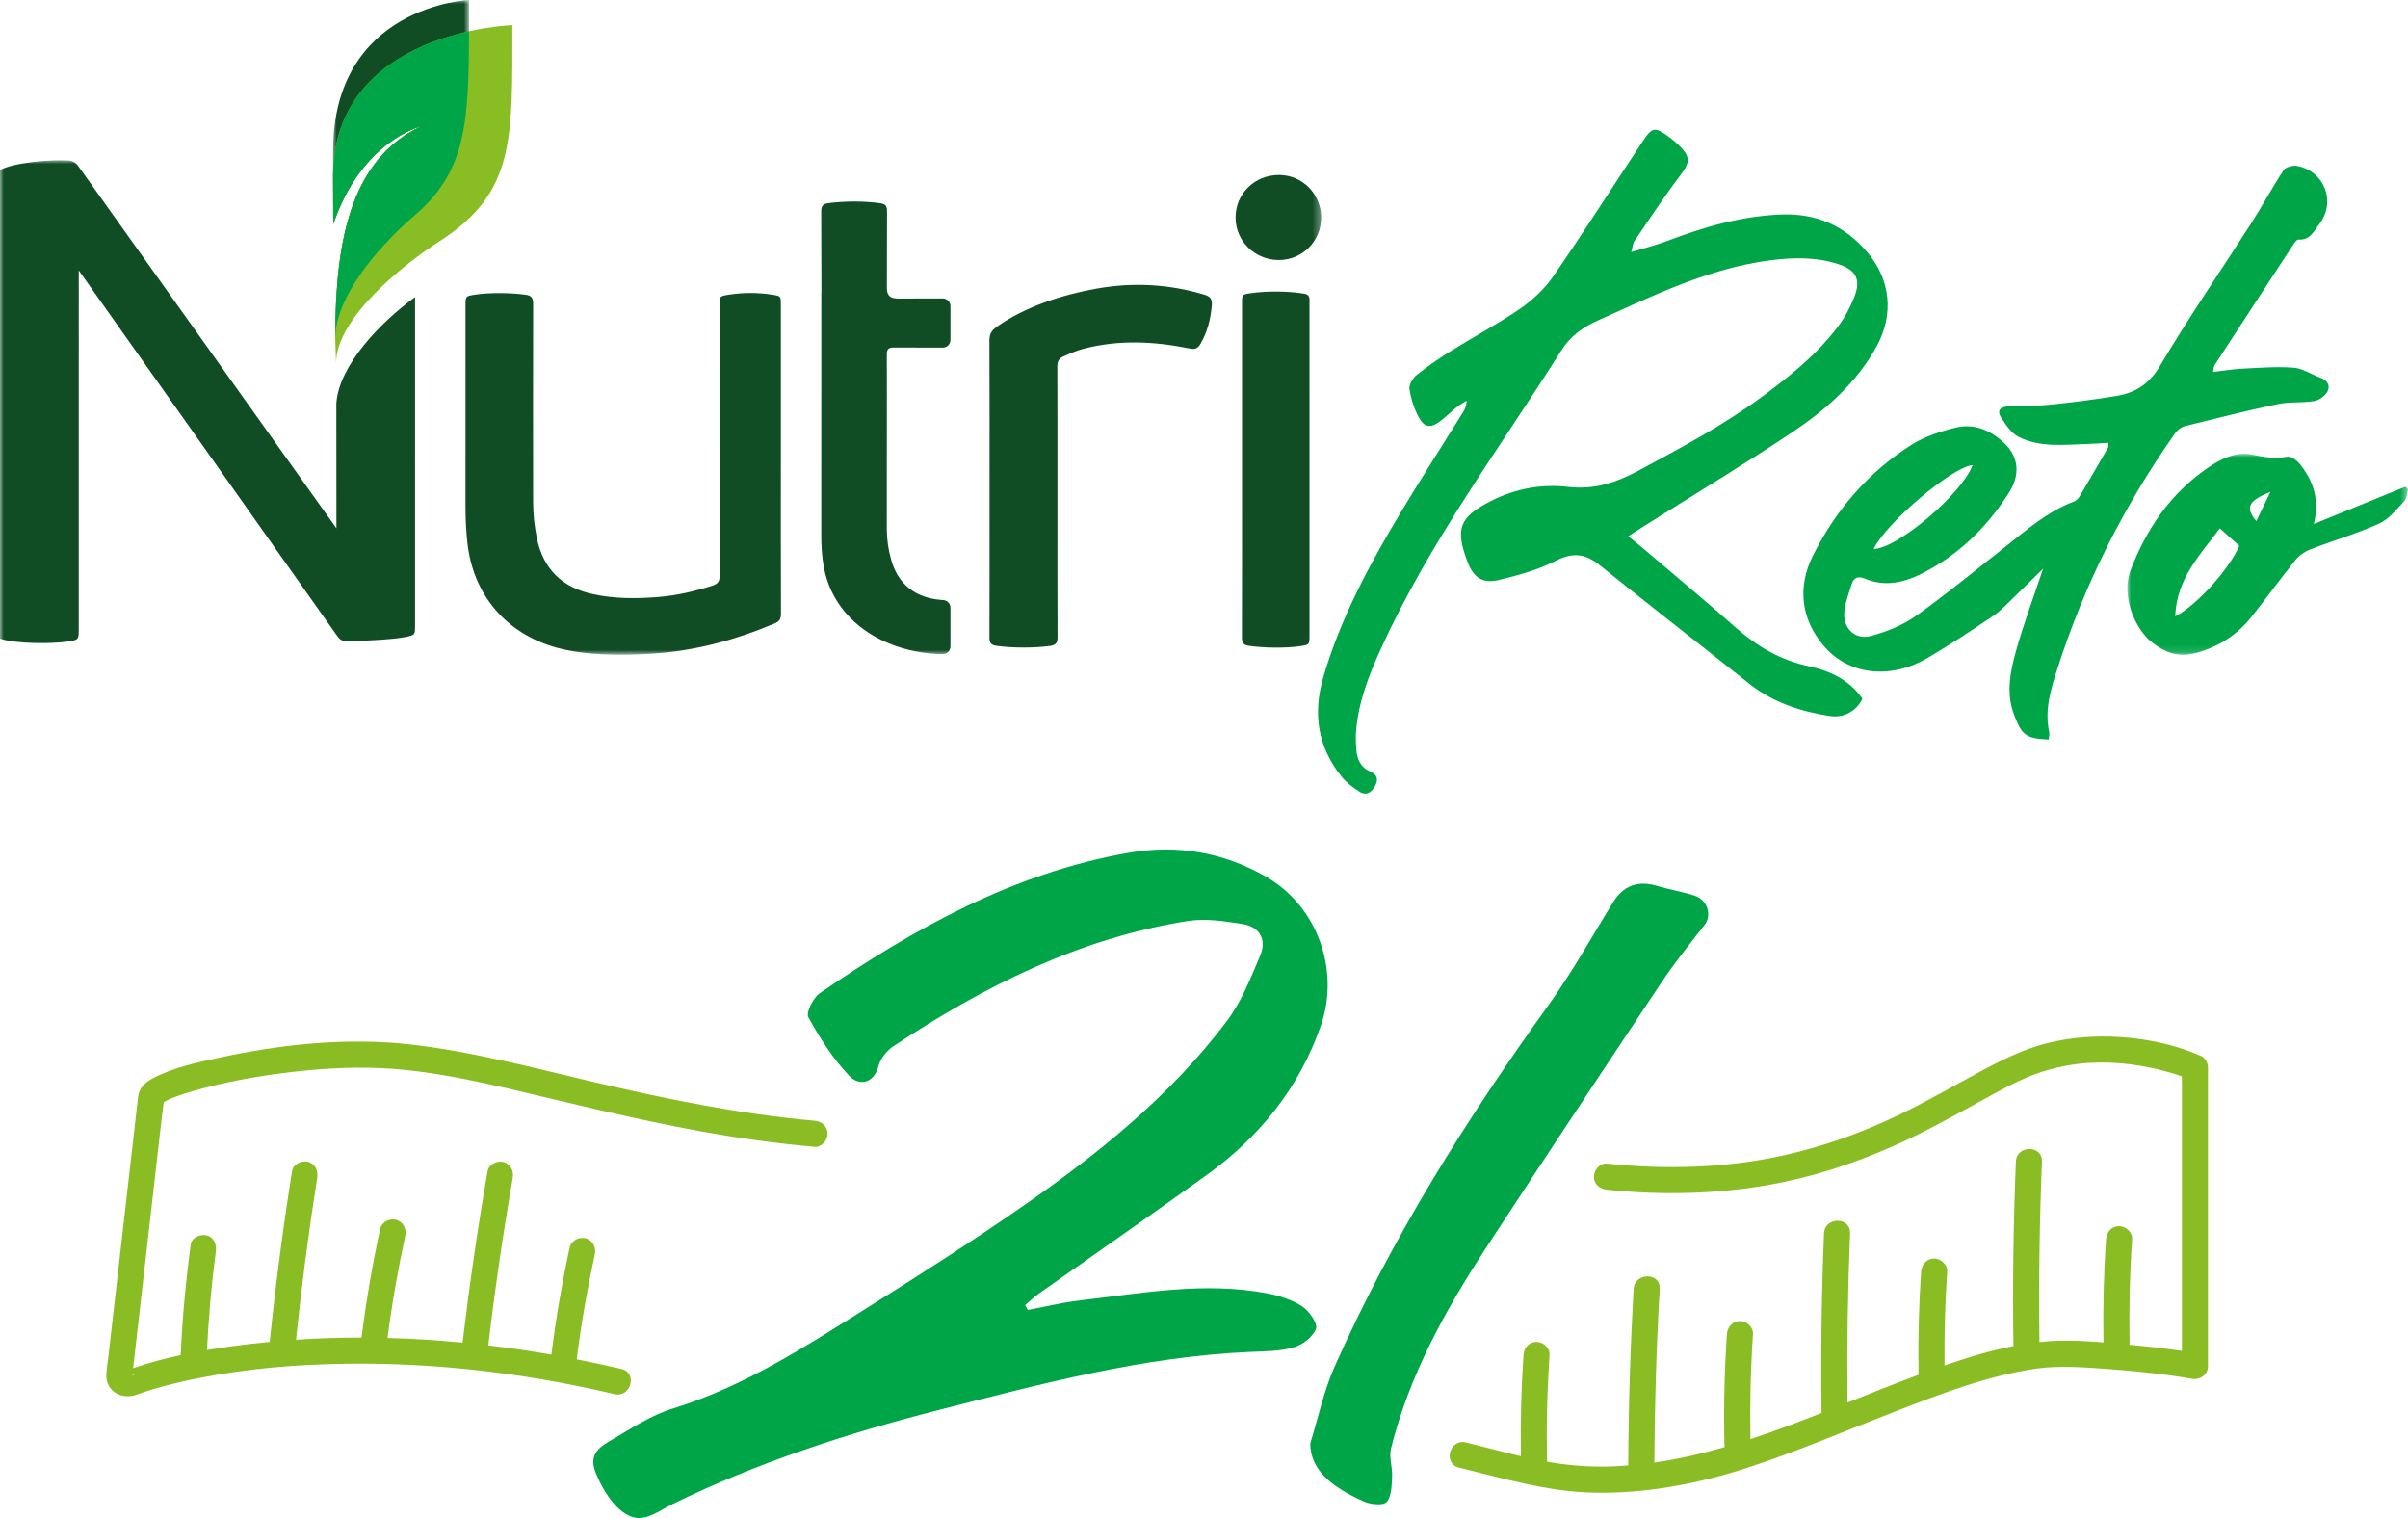 <?xml version="1.0" encoding="UTF-8"?>
<svg width="322px" height="203px" viewBox="0 0 322 203" version="1.1" xmlns="http://www.w3.org/2000/svg" xmlns:xlink="http://www.w3.org/1999/xlink">
    <title>LOGO NUTRIRETO Copy</title>
    <defs>
        <polygon id="path-1" points="0 0 176.67 0 176.67 66.121 0 66.121"></polygon>
        <polygon id="path-3" points="2.27373675e-13 0 18.182 0 18.182 45.199 2.27373675e-13 45.199"></polygon>
        <polygon id="path-5" points="0 0 37.53 0 37.53 26.88 0 26.88"></polygon>
    </defs>
    <g id="Page-1" stroke="none" stroke-width="1" fill="none" fill-rule="evenodd">
        <g id="LOGO-NUTRIRETO-Copy">
            <g id="Group-3" transform="translate(0, 21.43)">
                <mask id="mask-2" fill="white">
                    <use xlink:href="#path-1"></use>
                </mask>
                <g id="Clip-2"></g>
                <path d="M119.583,25.038 C121.744,25.049 123.906,25.053 126.067,25.054 C126.633,25.055 127.093,24.595 127.093,24.027 L127.093,19.507 C127.093,18.94 126.634,18.48 126.067,18.48 C124.239,18.481 121.962,18.482 120.133,18.488 C119.035,18.494 118.588,18.121 118.594,17.021 C118.615,13.791 118.59,10.04 118.615,6.811 C118.62,6.139 118.41,5.855 117.737,5.753 C115.662,5.442 112.779,5.45 110.704,5.748 C109.974,5.854 109.809,6.193 109.814,6.876 C109.843,10.425 109.81,13.974 109.843,17.523 C109.843,17.64 109.839,17.745 109.827,17.839 C109.829,27.107 109.831,43.531 109.822,50.187 C109.819,51.579 109.904,52.962 110.15,54.331 C111.011,59.114 114.27,62.712 118.862,64.603 C121.179,65.557 123.584,65.999 126.044,66.041 C126.619,66.05 127.093,65.59 127.093,65.013 L127.093,59.836 C127.093,59.297 126.678,58.844 126.141,58.812 C126.04,58.806 125.936,58.799 125.833,58.79 C122.388,58.499 120.077,56.7 119.156,53.375 C118.798,52.078 118.593,50.752 118.584,49.415 C118.56,45.557 118.621,29.97 118.584,26.035 C118.577,25.25 118.803,25.033 119.583,25.038 M44.975,32.523 C44.977,36.697 44.987,44.089 44.988,49.21 C34.301,34.204 20.824,15.323 10.506,0.834 C10.145,0.326 9.719,0.066 9.11,0.028 C6.884,-0.111 1.987,0.257 -0,1.302 L-0,63.966 C2.067,64.684 6.957,64.676 9.08,64.355 C10.535,64.134 10.531,64.096 10.531,62.613 C10.531,46.716 10.531,30.819 10.532,14.922 L10.532,14.731 C17.21,24.167 40.886,57.623 45.097,63.619 C45.464,64.141 45.863,64.352 46.499,64.333 C48.172,64.283 52.571,64.096 54.207,63.756 C55.505,63.486 55.501,63.469 55.502,62.178 C55.502,47.552 55.502,32.924 55.503,18.298 C50.827,21.698 45.309,27.455 44.975,32.523 M176.67,7.641 C176.657,4.508 174.149,1.973 171.054,1.967 C167.776,1.958 165.213,4.468 165.222,7.671 C165.233,10.828 167.796,13.336 171.014,13.339 C174.158,13.342 176.683,10.799 176.67,7.641 M166.072,63.821 C166.07,64.515 166.268,64.82 166.989,64.925 C169.011,65.219 171.849,65.268 173.868,64.97 C175.108,64.787 175.107,64.767 175.107,63.533 C175.108,48.747 175.108,33.962 175.108,19.178 C175.108,19.023 175.098,18.868 175.106,18.715 C175.132,18.195 174.925,17.936 174.377,17.842 C172.256,17.478 169.315,17.469 167.194,17.785 C166.084,17.951 166.085,17.975 166.085,19.081 L166.085,41.374 C166.085,48.857 166.093,56.339 166.072,63.821 M132.31,63.829 C132.309,64.526 132.509,64.822 133.227,64.927 C135.353,65.236 138.285,65.231 140.413,64.945 C141.192,64.841 141.419,64.516 141.415,63.747 C141.387,57.807 141.401,51.867 141.401,45.928 C141.401,39.807 141.408,33.687 141.388,27.567 C141.385,26.915 141.579,26.516 142.181,26.244 C143.073,25.842 143.963,25.449 144.911,25.203 C149.635,23.975 154.37,24.209 159.094,25.175 C159.804,25.321 160.172,25.161 160.521,24.563 C161.467,22.95 161.898,21.203 162.048,19.36 C162.11,18.598 161.851,18.216 161.083,17.983 C156.323,16.548 151.498,16.294 146.621,17.164 C142.066,17.975 137.008,19.598 133.219,22.315 C132.572,22.78 132.302,23.283 132.306,24.1 C132.339,30.657 132.323,37.213 132.324,43.771 C132.324,50.456 132.333,57.143 132.31,63.829 M104.416,19.306 C104.416,18.174 104.416,18.164 103.321,17.986 C101.38,17.672 99.436,17.675 97.496,17.971 C96.211,18.167 96.213,18.185 96.213,19.523 C96.212,31.535 96.205,43.546 96.229,55.558 C96.23,56.308 95.987,56.649 95.285,56.874 C92.929,57.628 90.533,58.195 88.07,58.399 C85.123,58.641 82.176,58.647 79.262,58.012 C75.217,57.129 72.682,54.719 71.813,50.629 C71.471,49.015 71.293,47.378 71.29,45.731 C71.277,36.883 71.273,28.035 71.293,19.187 C71.295,18.425 71.082,18.093 70.296,17.985 C68.296,17.71 65.487,17.671 63.494,17.978 C62.249,18.17 62.249,18.181 62.249,19.478 C62.249,28.455 62.251,37.43 62.247,46.407 C62.247,48.002 62.331,49.591 62.505,51.176 C63.273,58.149 67.735,63.355 74.492,65.191 C78.394,66.251 83.172,66.226 87.16,65.981 C92.891,65.629 98.332,64.161 103.598,61.934 C104.21,61.675 104.433,61.332 104.431,60.663 C104.407,53.746 104.416,46.826 104.416,39.908 C104.416,33.04 104.417,26.172 104.416,19.306" id="Fill-1" fill="#104D24" mask="url(#mask-2)"></path>
            </g>
            <g id="Group-6" transform="translate(44.531, 0)">
                <mask id="mask-4" fill="white">
                    <use xlink:href="#path-3"></use>
                </mask>
                <g id="Clip-5"></g>
                <path d="M18.18,-9.1142738e-05 C18.18,-9.1142738e-05 0.001,0.731 2.27373675e-13,20.283 C2.27373675e-13,23.852 0.016,27.082 0.041,29.949 C3.838,18.79 11.797,16.889 11.797,16.889 C2.524,21.229 0.337,31.876 0.299,44.856 C0.305,45.079 0.309,45.199 0.309,45.199 C0.309,39.089 7.344,31.822 10.795,28.905 C18.504,22.387 18.18,15.19 18.18,-9.1142738e-05" id="Fill-4" fill="#104D24" mask="url(#mask-4)"></path>
            </g>
            <path d="M68.509,3.36 C68.509,3.36 44.532,4.09 44.532,23.643 C44.532,25.901 44.54,28.021 44.555,30.003 C48.345,18.796 56.327,16.889 56.327,16.889 C46.972,21.267 44.826,32.062 44.826,45.199 L44.822,45.195 C44.887,47.393 44.939,48.559 44.939,48.559 C44.939,42.45 54.217,35.183 58.768,32.265 C68.938,25.748 68.509,18.55 68.509,3.36" id="Fill-7" fill="#89BD24"></path>
            <path d="M44.536,23.424 C44.542,25.776 44.555,27.945 44.573,29.949 C48.369,18.79 56.328,16.888 56.328,16.888 C47.055,21.229 44.867,31.876 44.829,44.857 C44.836,45.078 44.84,45.199 44.84,45.199 C44.84,39.089 51.874,31.823 55.325,28.905 C62.292,23.017 62.699,16.571 62.713,4.179 C55.657,5.747 44.659,10.3 44.536,23.424" id="Fill-9" fill="#00A547"></path>
            <path d="M217.73,71.706 C218.669,72.472 219.418,73.061 220.141,73.68 C224.168,77.111 228.233,80.5 232.2,84.001 C235.01,86.479 238.142,88.287 241.795,89.072 C244.723,89.702 247.259,90.885 249.047,93.42 C248.291,95.041 246.612,96.048 244.635,95.74 C240.727,95.129 237.047,93.922 233.877,91.398 C227.234,86.105 220.516,80.907 213.906,75.571 C211.97,74.01 210.318,73.829 208.041,74.992 C205.683,76.196 203.039,76.929 200.444,77.551 C198.205,78.088 197.013,77.207 196.213,75.069 C194.564,70.654 195.15,69.16 199.35,67.004 C202.615,65.329 206.135,64.693 209.709,65.108 C213.245,65.517 216.171,64.516 219.245,62.858 C224.844,59.836 230.448,56.862 235.581,53.077 C239.317,50.321 242.94,47.43 245.755,43.695 C246.66,42.495 247.411,41.12 247.958,39.719 C248.881,37.357 248.207,36.095 245.767,35.305 C242.798,34.345 239.746,34.413 236.701,34.812 C228.453,35.892 221.095,39.519 213.632,42.869 C211.599,43.782 209.954,45.008 208.784,46.863 C200.486,60.011 191.133,72.524 184.649,86.766 C183.067,90.243 181.676,93.797 181.343,97.657 C181.269,98.512 181.301,99.386 181.371,100.244 C181.472,101.525 181.93,102.611 183.229,103.162 C184.087,103.524 184.366,104.177 183.923,105.012 C183.479,105.851 182.787,106.476 181.832,105.884 C180.941,105.335 180.055,104.667 179.404,103.859 C176.187,99.868 175.526,95.405 176.966,90.502 C179.309,82.52 183.228,75.294 187.483,68.23 C190.133,63.828 192.908,59.504 195.623,55.142 C195.88,54.727 196.105,54.288 196.111,53.588 C195.688,53.855 195.239,54.086 194.852,54.396 C194.099,55.002 193.408,55.684 192.646,56.274 C191.374,57.262 190.521,57.236 189.762,55.877 C189.109,54.712 188.684,53.358 188.474,52.036 C188.38,51.459 188.915,50.564 189.435,50.148 C190.895,48.973 192.454,47.907 194.047,46.916 C197.113,45.008 200.318,43.313 203.285,41.269 C204.957,40.117 206.545,38.631 207.693,36.965 C211.763,31.062 215.619,25.012 219.575,19.029 C220.96,16.934 221.261,16.899 223.276,18.382 C223.686,18.683 224.079,19.013 224.44,19.367 C226.137,21.032 226.023,21.691 224.58,23.598 C222.464,26.391 220.542,29.33 218.564,32.226 C218.366,32.514 218.348,32.928 218.129,33.699 C219.929,33.155 221.392,32.804 222.786,32.275 C227.749,30.387 232.776,28.9 238.148,28.685 C242.88,28.497 246.693,30.185 249.709,33.74 C252.811,37.401 253.276,42.037 250.977,46.255 C248.299,51.172 244.185,54.777 239.646,57.811 C233.137,62.16 226.425,66.202 219.799,70.378 C219.204,70.753 218.613,71.139 217.73,71.706" id="Fill-11" fill="#00A547"></path>
            <path d="M250.547,73.407 C253.713,73.368 262.33,66.07 263.776,62.202 C261.099,62.391 252.177,69.946 250.547,73.407 M273.957,98.888 C270.845,98.774 270.36,98.235 269.371,95.708 C268.201,92.722 268.802,89.844 269.591,87.017 C270.581,83.467 271.883,80.005 273.204,76.049 C271.72,77.504 270.506,78.719 269.265,79.905 C268.388,80.743 267.559,81.667 266.564,82.336 C263.67,84.286 260.761,86.225 257.751,87.987 C252.721,90.931 247.145,90.247 243.847,86.335 C240.765,82.68 240.372,78.424 242.41,74.333 C245.443,68.243 249.831,63.129 255.635,59.46 C257.391,58.35 259.504,57.675 261.545,57.177 C263.982,56.58 266.173,57.536 267.972,59.214 C269.978,61.087 270.151,63.503 268.673,65.835 C265.724,70.486 261.927,74.205 256.984,76.701 C254.535,77.937 252.015,78.488 249.363,77.374 C248.469,76.998 247.873,77.227 247.595,78.147 C247.245,79.308 246.784,80.464 246.639,81.654 C246.356,83.977 248.031,85.648 250.268,85.024 C252.337,84.447 254.453,83.6 256.187,82.366 C260.244,79.481 264.095,76.308 268.009,73.224 C270.96,70.898 273.785,68.388 277.386,67.042 C277.684,66.93 277.954,66.607 278.125,66.317 C279.396,64.178 280.64,62.023 281.883,59.867 C281.947,59.755 281.911,59.586 281.937,59.212 C280.946,59.269 280.01,59.344 279.075,59.371 C275.981,59.465 272.812,59.866 269.937,58.426 C268.961,57.937 268.223,56.811 267.596,55.836 C266.96,54.851 267.526,54.369 268.614,54.34 C270.535,54.287 272.467,54.29 274.375,54.094 C277.248,53.799 280.113,53.415 282.964,52.955 C285.536,52.541 287.392,51.361 288.855,48.893 C292.713,42.389 297.01,36.146 301.089,29.769 C302.561,27.466 303.854,25.046 305.361,22.767 C305.639,22.346 306.597,22.082 307.156,22.187 C310.837,22.88 312.42,27.002 310.14,29.966 C309.443,30.873 308.901,32.152 307.355,32.034 C307.153,32.021 306.873,32.378 306.715,32.62 C303.175,38.021 299.648,43.429 296.129,48.843 C296.03,48.995 296.04,49.22 295.93,49.734 C297.351,49.571 298.612,49.357 299.882,49.295 C302.156,49.182 304.448,49 306.708,49.167 C307.906,49.258 309.044,50.06 310.23,50.478 C311.172,50.811 311.659,51.522 311.242,52.335 C310.937,52.927 310.134,53.512 309.473,53.624 C307.883,53.895 306.206,53.697 304.635,54.027 C300.465,54.905 296.328,55.941 292.191,56.972 C291.703,57.093 291.177,57.488 290.881,57.906 C283.998,67.65 278.704,78.196 275.069,89.565 C274.203,92.273 273.383,95.003 274.022,97.913 C274.083,98.189 273.987,98.501 273.957,98.888" id="Fill-13" fill="#00A547"></path>
            <g id="Group-17" transform="translate(284.47, 60.681)">
                <mask id="mask-6" fill="white">
                    <use xlink:href="#path-5"></use>
                </mask>
                <g id="Clip-16"></g>
                <path d="M19.129,5.102 C16.133,6.289 15.746,7.198 17.246,9.006 C17.903,7.641 18.516,6.371 19.129,5.102 M6.401,21.742 C9.371,20.202 13.664,15.358 14.969,12.296 C14.141,11.555 13.317,10.822 12.365,9.972 C9.717,13.516 6.583,16.717 6.401,21.742 M24.944,9.384 C29.261,7.626 33.222,6.013 37.185,4.399 C37.299,4.513 37.415,4.628 37.53,4.743 C37.374,5.279 37.374,5.967 37.031,6.33 C35.999,7.42 34.994,8.737 33.688,9.324 C30.691,10.675 27.506,11.605 24.432,12.798 C23.696,13.084 22.956,13.616 22.461,14.231 C20.453,16.725 18.577,19.325 16.582,21.83 C14.551,24.379 11.895,26.008 8.719,26.736 C6.674,27.204 4.916,26.486 3.328,25.246 C1.008,23.434 -0.867,18.984 0.419,15.609 C2.541,10.034 5.76,5.342 10.691,1.925 C12.478,0.688 14.515,-0.341 16.674,0.107 C18.279,0.441 19.743,0.703 21.372,0.38 C21.867,0.28 22.687,0.887 23.083,1.388 C24.823,3.58 25.749,6.045 24.944,9.384" id="Fill-15" fill="#00A547" mask="url(#mask-6)"></path>
            </g>
            <path d="M137.446,175.171 C139.746,174.738 142.03,174.168 144.348,173.9 C152.687,172.933 161.019,171.347 169.444,172.944 C171.066,173.253 172.757,173.794 174.118,174.683 C175.06,175.299 176.233,176.965 175.975,177.683 C175.585,178.766 174.153,179.845 172.952,180.183 C171.075,180.713 169.025,180.696 167.042,180.784 C152.844,181.416 139.208,185.057 125.547,188.541 C113.34,191.654 101.391,195.528 90.037,201.074 C88.692,201.732 87.4,202.697 85.98,202.955 C83.614,203.387 81.151,200.658 79.646,196.903 C78.611,194.324 80.369,193.381 81.942,192.457 C84.542,190.926 87.158,189.216 90.001,188.34 C99.468,185.424 107.639,180.099 115.89,174.922 C122.867,170.546 129.816,166.109 136.584,161.419 C146.81,154.332 156.504,146.562 164.055,136.538 C166.001,133.957 167.241,130.792 168.518,127.772 C169.417,125.642 168.448,123.92 166.136,123.559 C163.741,123.185 161.212,122.785 158.862,123.156 C144.356,125.436 131.562,131.893 119.468,139.902 C118.592,140.481 117.745,141.535 117.481,142.526 C116.802,145.072 114.764,145.108 113.63,143.931 C111.42,141.632 109.648,138.842 108.094,136.033 C107.745,135.404 108.736,133.419 109.626,132.809 C122.273,124.131 135.531,116.74 150.908,114.037 C157.42,112.893 163.568,113.952 169.272,117.217 C176.183,121.171 179.182,129.725 176.642,137.09 C173.779,145.39 168.477,151.998 161.38,157.109 C153.936,162.468 146.392,167.692 138.903,172.991 C138.258,173.446 137.688,174.008 137.082,174.519 L137.446,175.171 Z" id="Fill-18" fill="#00A547"></path>
            <path d="M175.207,193.02 C176.27,189.6 177.007,186.034 178.45,182.783 C186.093,165.575 196.05,149.724 207.025,134.462 C210.161,130.099 212.807,125.38 215.61,120.783 C217.061,118.399 219.009,117.686 221.644,118.478 C223.271,118.966 224.967,119.236 226.58,119.758 C228.354,120.331 228.95,122.393 227.931,123.696 C225.967,126.208 223.955,128.698 222.189,131.348 C214.312,143.161 206.473,155 198.702,166.885 C193.246,175.23 188.447,183.922 186.004,193.694 C185.714,194.862 186.219,196.205 186.153,197.456 C186.091,198.627 186.096,200.076 185.428,200.84 C184.987,201.349 183.271,201.18 182.367,200.776 C177.755,198.709 175.229,196.395 175.207,193.02" id="Fill-20" fill="#00A547"></path>
            <path d="M17.706,183.796 C17.723,183.775 17.729,183.734 17.741,183.7 C18.156,183.985 17.645,183.875 17.706,183.796 M108.921,149.868 C98.95,148.983 89.15,146.982 79.417,144.694 C71.371,142.802 63.328,140.655 55.101,139.69 C46.496,138.682 37.625,139.629 29.19,141.457 C26.25,142.097 23.096,142.78 20.414,144.202 C19.386,144.748 18.613,145.464 18.465,146.663 C18.442,146.86 18.42,147.056 18.399,147.253 C17.329,156.601 16.261,165.948 15.191,175.298 L14.502,181.321 C14.409,182.147 14.253,182.989 14.217,183.82 C14.122,186.083 16.349,187.215 18.277,186.492 C18.972,186.233 19.678,186.004 20.388,185.789 C22.408,185.181 24.467,184.7 26.534,184.291 C32.945,183.019 39.39,182.464 46.105,182.364 C55.532,182.223 64.968,183.07 74.241,184.765 C76.902,185.25 79.547,185.807 82.181,186.423 C84.364,186.931 85.296,183.566 83.107,183.056 C81.123,182.593 79.125,182.165 77.12,181.772 C77.711,177.06 78.528,172.377 79.541,167.738 C79.743,166.818 79.266,165.85 78.324,165.59 C77.451,165.35 76.382,165.884 76.18,166.81 C75.145,171.549 74.34,176.33 73.72,181.141 C70.925,180.653 68.114,180.243 65.296,179.905 C66.179,172.419 67.268,164.958 68.564,157.532 C68.727,156.605 68.317,155.652 67.347,155.385 C66.507,155.154 65.366,155.672 65.202,156.605 C63.875,164.215 62.766,171.862 61.856,179.533 C58.52,179.209 55.173,179 51.824,178.912 C52.41,174.329 53.208,169.773 54.193,165.261 C54.395,164.34 53.918,163.373 52.976,163.114 C52.103,162.873 51.034,163.408 50.831,164.333 C49.782,169.137 48.967,173.985 48.344,178.863 C45.42,178.861 42.497,178.956 39.58,179.151 C40.336,171.913 41.276,164.696 42.418,157.508 C42.565,156.578 42.179,155.629 41.2,155.36 C40.372,155.131 39.206,155.644 39.057,156.58 C37.85,164.17 36.855,171.794 36.063,179.44 C34.366,179.601 32.668,179.789 30.977,180.023 C29.88,180.177 28.781,180.343 27.682,180.528 C27.898,176.122 28.275,171.72 28.863,167.348 C28.987,166.415 28.64,165.474 27.646,165.201 C26.834,164.978 25.628,165.481 25.501,166.42 C24.842,171.328 24.386,176.256 24.162,181.204 C22.111,181.647 20.085,182.182 18.109,182.855 C18.012,182.89 17.908,182.921 17.803,182.951 L17.803,182.945 C17.979,181.41 18.154,179.874 18.33,178.337 C19.442,168.613 20.554,158.889 21.665,149.165 C21.732,148.583 21.832,147.989 21.896,147.398 C22.12,147.263 22.346,147.125 22.586,147.014 C22.654,146.981 22.723,146.951 22.79,146.921 C22.851,146.898 22.998,146.836 23.034,146.822 C23.327,146.713 23.618,146.602 23.912,146.499 C24.668,146.237 25.433,146.004 26.203,145.788 C29.993,144.724 33.898,143.996 37.8,143.498 C42.177,142.942 46.621,142.627 51.03,142.838 C58.602,143.202 66.076,145.111 73.467,146.869 C82.588,149.039 91.717,151.177 101.012,152.455 C103.643,152.817 106.277,153.124 108.921,153.359 C109.859,153.443 110.665,152.496 110.665,151.612 C110.665,150.601 109.862,149.952 108.921,149.868" id="Fill-22" fill="#8ABD24"></path>
            <path d="M294.388,141.241 C289.959,139.272 284.818,138.451 280.006,138.625 C276.673,138.745 273.336,139.374 270.246,140.645 C268.538,141.346 266.887,142.169 265.259,143.041 C261.423,145.096 257.666,147.29 253.741,149.172 C248.949,151.463 243.879,153.3 238.553,154.487 C230.784,156.219 222.775,156.418 214.877,155.595 C213.939,155.498 213.133,156.468 213.133,157.342 C213.133,158.366 213.936,158.989 214.877,159.087 C222.154,159.845 229.495,159.7 236.704,158.412 C242.307,157.409 247.717,155.655 252.923,153.369 C257.036,151.563 260.958,149.389 264.885,147.22 C266.508,146.323 268.136,145.429 269.81,144.63 C270.174,144.456 270.541,144.286 270.908,144.126 C270.983,144.091 271.061,144.059 271.136,144.025 C271.144,144.022 271.144,144.021 271.151,144.018 C271.16,144.015 271.161,144.014 271.171,144.011 C271.356,143.936 271.542,143.86 271.729,143.788 C273.233,143.206 274.797,142.778 276.382,142.49 C280.17,141.803 284.139,142.016 287.887,142.842 C289.119,143.113 290.336,143.448 291.53,143.855 C291.609,143.882 291.686,143.914 291.765,143.942 L291.765,156.206 L291.765,177.758 L291.765,180.646 C289.445,180.3 287.106,180.043 284.77,179.825 C284.681,175.115 284.79,170.406 285.11,165.707 C285.172,164.765 284.262,163.96 283.366,163.96 C282.369,163.96 281.687,164.763 281.624,165.707 C281.31,170.301 281.202,174.908 281.281,179.512 C278.981,179.322 276.66,179.183 274.371,179.32 C273.819,179.352 273.269,179.404 272.719,179.461 C272.612,171.415 272.721,163.368 273.053,155.328 C273.144,153.084 269.659,153.086 269.567,155.328 C269.228,163.529 269.12,171.739 269.237,179.946 C269.238,179.963 269.243,179.976 269.243,179.993 C266.117,180.605 263.037,181.546 260.022,182.596 C259.982,178.408 260.094,174.22 260.378,170.04 C260.442,169.098 259.531,168.295 258.636,168.295 C257.638,168.295 256.955,169.095 256.892,170.04 C256.58,174.636 256.471,179.241 256.55,183.845 C256.382,183.907 256.213,183.969 256.044,184.032 C253.04,185.147 250.048,186.353 247.051,187.556 C246.975,180.012 247.084,172.464 247.395,164.925 C247.487,162.679 244.002,162.684 243.908,164.925 C243.58,172.928 243.47,180.935 243.575,188.943 C240.43,190.188 237.27,191.387 234.074,192.441 C233.985,187.757 234.094,183.073 234.41,178.399 C234.475,177.458 233.565,176.653 232.668,176.653 C231.672,176.653 230.99,177.455 230.925,178.399 C230.589,183.345 230.479,188.302 230.595,193.258 C230.599,193.345 230.614,193.421 230.625,193.501 C227.538,194.393 224.409,195.123 221.218,195.58 C221.257,187.835 221.493,180.091 221.94,172.359 C222.069,170.116 218.582,170.124 218.453,172.359 C218,180.218 217.763,188.083 217.728,195.954 C217.12,196.001 216.513,196.053 215.899,196.079 C212.797,196.21 209.816,195.986 206.87,195.458 C206.776,190.696 206.885,185.937 207.208,181.185 C207.271,180.243 206.361,179.44 205.464,179.44 C204.468,179.44 203.784,180.24 203.721,181.185 C203.415,185.693 203.306,190.211 203.376,194.729 C200.916,194.15 198.476,193.484 196.022,192.885 C193.841,192.353 192.913,195.719 195.095,196.251 C201.027,197.699 206.897,199.46 213.05,199.6 C220.005,199.757 227.057,198.424 233.654,196.273 C240.407,194.07 246.946,191.256 253.567,188.691 C259.612,186.351 265.843,183.945 272.291,183.014 C275.184,182.596 278.67,182.821 281.78,183.056 C285.544,183.342 289.325,183.709 293.044,184.366 C294.142,184.562 295.251,183.902 295.251,182.683 L295.251,169.226 L295.251,147.674 L295.251,142.747 C295.251,142.186 294.932,141.482 294.388,141.241" id="Fill-24" fill="#8ABD24"></path>
        </g>
    </g>
</svg>